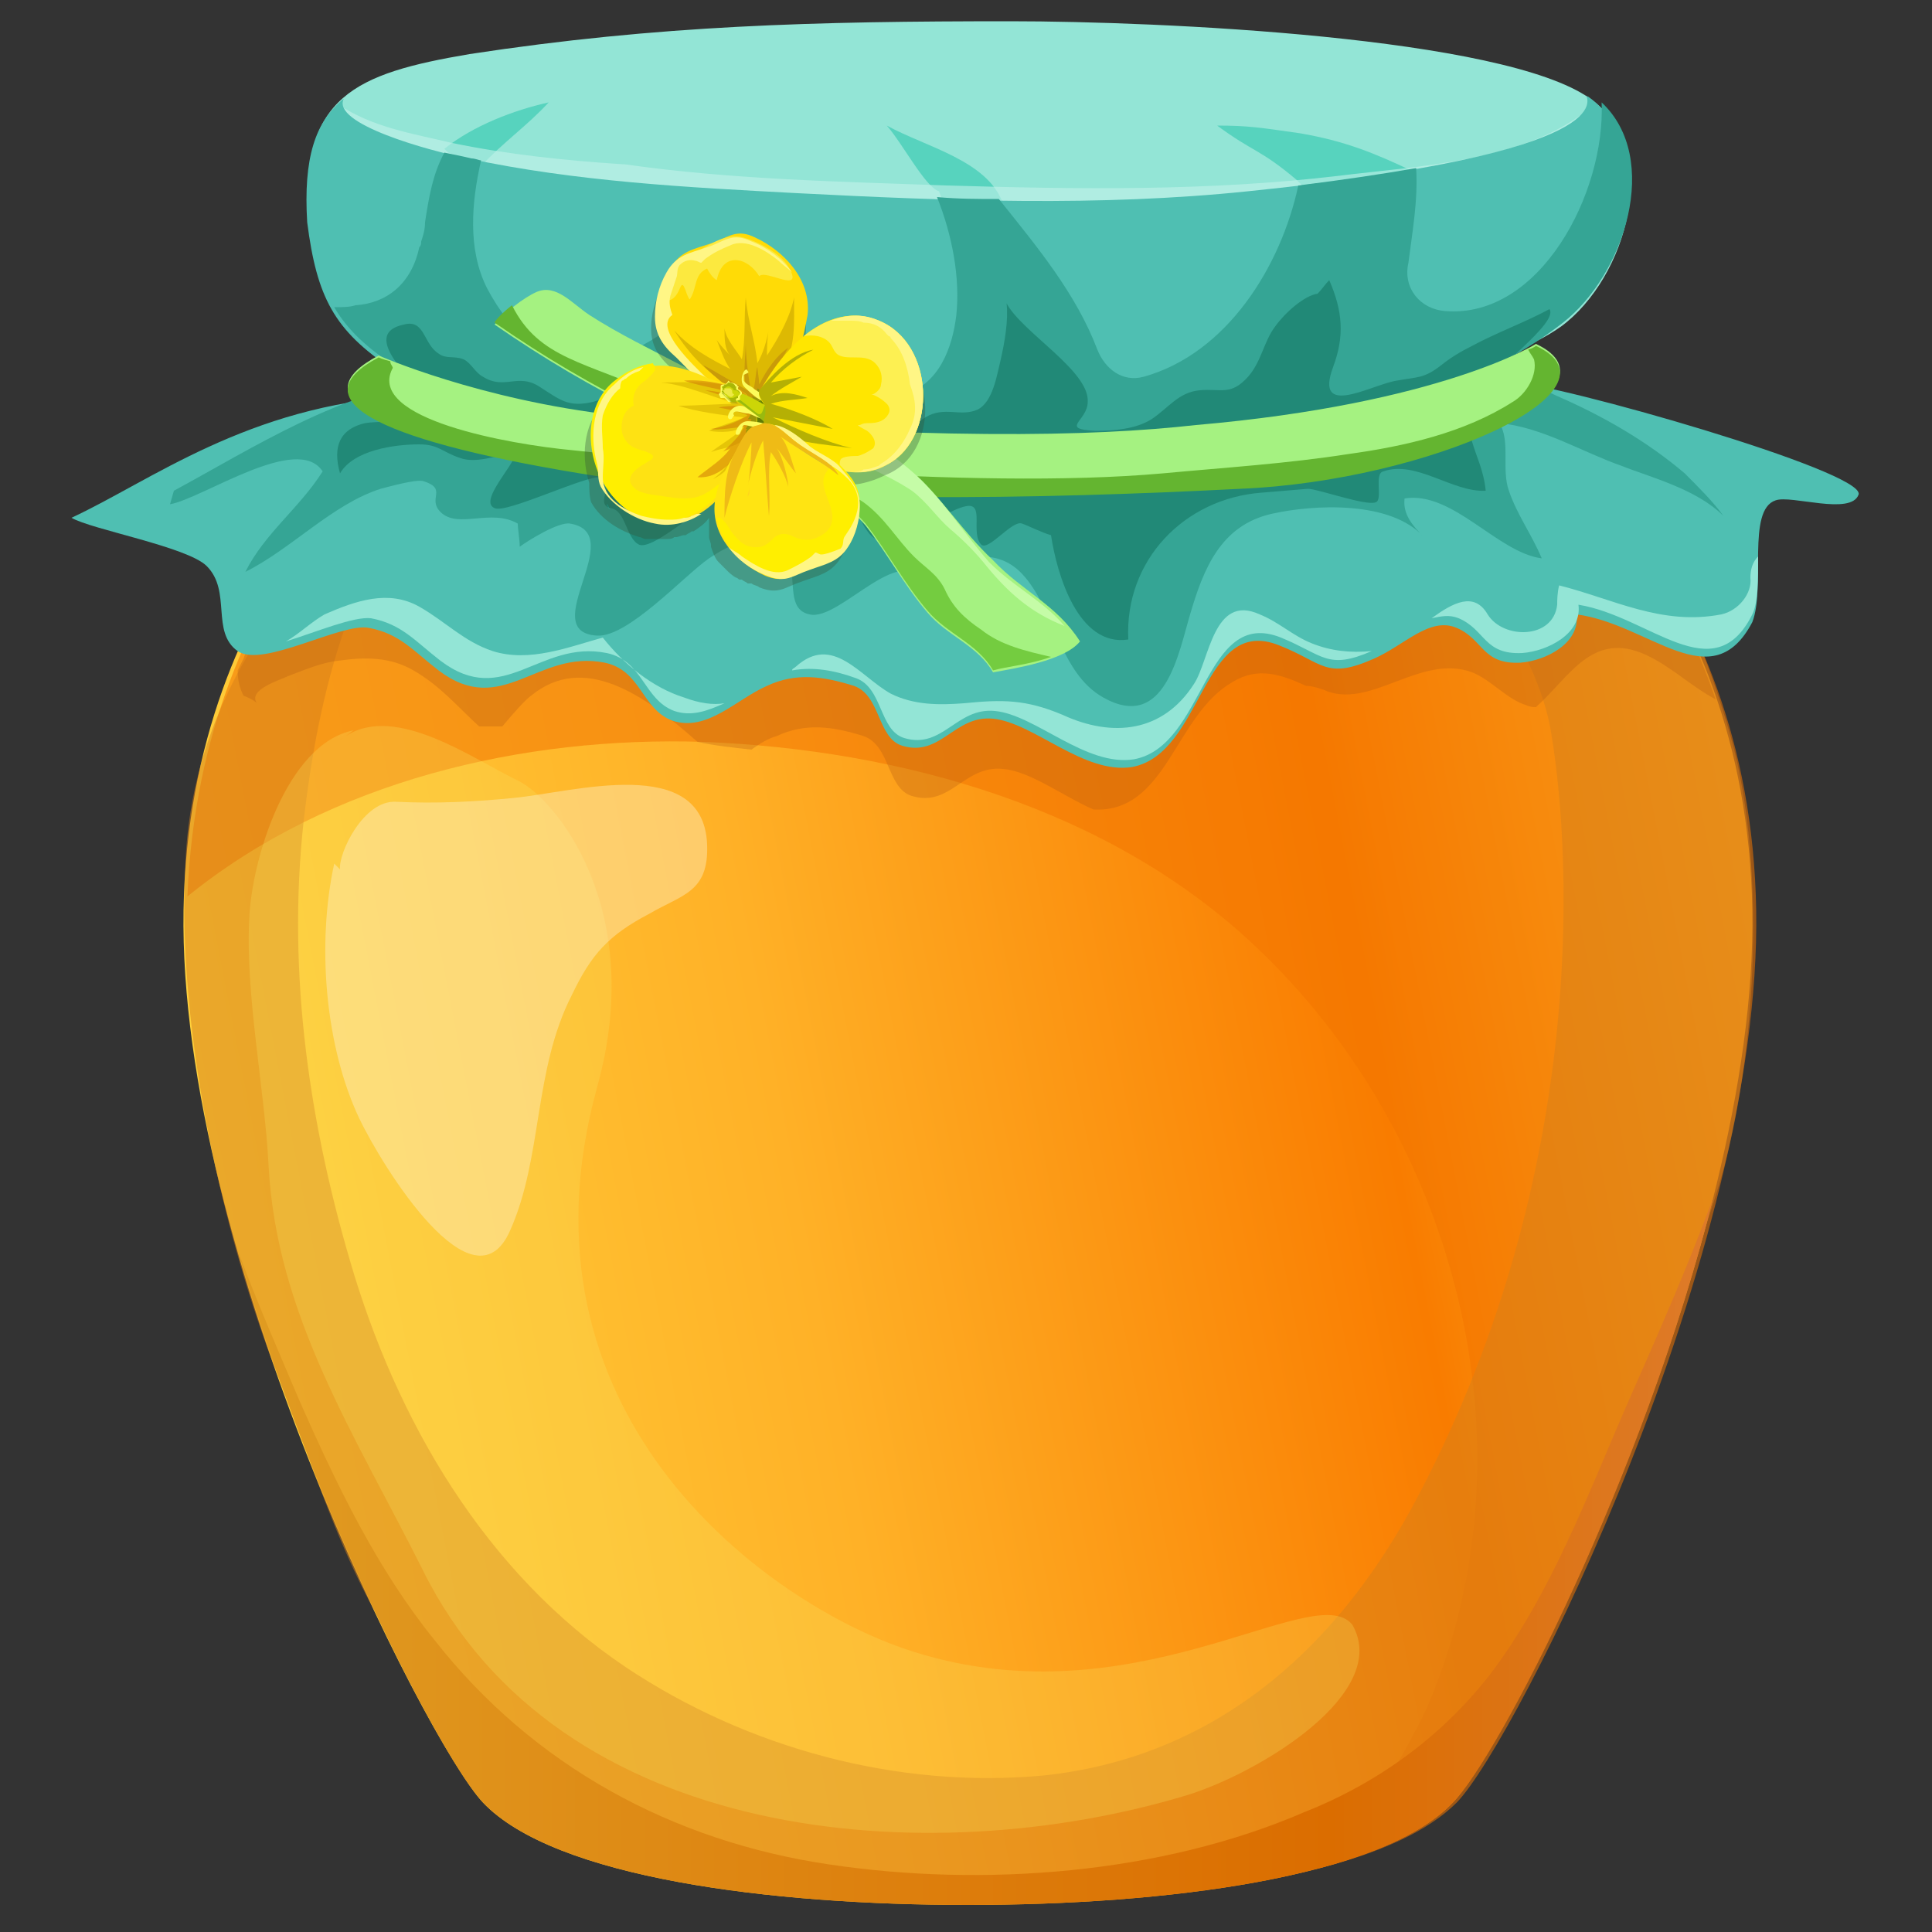 <?xml version="1.0" encoding="utf-8"?>
<!-- Generator: Adobe Illustrator 27.8.1, SVG Export Plug-In . SVG Version: 6.00 Build 0)  -->
<svg version="1.1" id="Layer_1" xmlns="http://www.w3.org/2000/svg" xmlns:xlink="http://www.w3.org/1999/xlink" x="0px" y="0px"
	 viewBox="0 0 100 100" style="enable-background:new 0 0 100 100;" xml:space="preserve">
<rect x="0" y="0" width="100" height="100" fill="#333333" stroke="none"/>
<style type="text/css">
	.st0{fill:url(#SVGID_1_);}
	.st1{opacity:0.55;}
	.st2{fill:#F27500;}
	.st3{opacity:0.5;fill:#D6801A;}
	.st4{opacity:0.31;fill:#B75D13;}
	.st5{opacity:0.26;fill:#F9E462;}
	.st6{fill:url(#SVGID_00000155869001472674445860000009244402843754214330_);}
	.st7{fill:#93E5D6;}
	.st8{fill:#57D3BE;}
	.st9{opacity:0.62;fill:#C2F2E9;}
	.st10{fill:#4FBFB2;}
	.st11{fill:#35A595;}
	.st12{fill:#218977;}
	.st13{opacity:0.28;}
	.st14{fill:#B75D13;}
	.st15{fill:#A5F281;}
	.st16{fill:#64B530;}
	.st17{fill:#C5FCA7;}
	.st18{fill:#74CC40;}
	.st19{opacity:0.4;fill:#FCF3D0;}
	.st20{opacity:0.34;}
	.st21{fill:#315135;}
	.st22{fill:#627C04;}
	.st23{fill:#FFDB06;}
	.st24{fill:#FCE93F;}
	.st25{fill:#FFF685;}
	.st26{fill:#F7CD00;}
	.st27{fill:#DDB903;}
	.st28{fill:#EAC113;}
	.st29{fill:#C99B09;}
	.st30{fill:#FEE213;}
	.st31{fill:#FFEF00;}
	.st32{fill:#E5C507;}
	.st33{opacity:0.58;}
	.st34{fill:#F9B200;}
	.st35{fill:#D17E07;}
	.st36{opacity:0.61;}
	.st37{fill:#769107;}
	.st38{fill:#FCFC5B;}
	.st39{fill:#CCD607;}
	.st40{fill:#99BA0F;}
	.st41{opacity:0.33;fill:#617705;}
	.st42{fill:#EDE845;}
	.st43{fill:#FFE600;}
	.st44{fill:#FDF052;}
	.st45{fill:#B5B004;}
	.st46{fill:#FFE412;}
	.st47{fill:#FFD41D;}
	.st48{fill:#EFBB16;}
</style>
<g>
	<g>
		<linearGradient id="SVGID_1_" gradientUnits="userSpaceOnUse" x1="12.117" y1="65.616" x2="91.963" y2="50.095">
			<stop  offset="0" style="stop-color:#FFD03B"/>
			<stop  offset="0.358" style="stop-color:#FFB127"/>
			<stop  offset="0.739" style="stop-color:#F97C00"/>
			<stop  offset="1" style="stop-color:#FFCB38"/>
		</linearGradient>
		<path class="st0" d="M21.6,21.7c0,0-11.8,7.8-12.1,25.4C9.2,64.8,22,90.1,25,93.3c3.7,3.9,14.9,5.3,25.1,5.3
			c10.2,0,21.4-1.4,25.1-5.3c3.1-3.2,15.8-28.5,15.5-46.2c-0.3-17.7-12.1-25.4-12.1-25.4c-1.6,4.3-28.5,5.3-28.5,5.3
			S23.2,26,21.6,21.7z"/>
		<g class="st1">
			<path class="st2" d="M68.3,96.7c3.1-0.8,5.6-1.9,7.1-3.4c3.1-3.2,15.8-28.5,15.5-46.2c-0.3-17.7-12.1-25.4-12.1-25.4
				c-1.6,4.3-28.5,5.3-28.5,5.3s-27-0.9-28.5-5.3c0,0-11.4,7.5-12.1,24.7c7.4-6,17.4-8.3,26.7-8c10.2,0.4,21,3.4,28.6,10.6
				c10.4,9.8,14.6,25.9,8.9,39.3C72.4,91.5,70.5,94.3,68.3,96.7z"/>
		</g>
		<path class="st3" d="M54,91.9c-7.5,0.7-15.3-1.4-21.6-5.6c-7.3-4.9-11.9-12.8-14.3-21.1c-2.2-7.5-3.3-15.5-2.3-23.4
			c0.8-6.4,2.7-14.1,7.9-18.5c0,0-0.1,0-0.1-0.1c-1.8,1.1-3.6,2.4-5.1,3.8c-5.1,4.7-8.6,10.6-8.9,17.6c-0.5,9,2.1,19.7,4.7,26.4
			c3,7.7,4.2,13,10.3,19.5c1.3,2.7,7,4.5,10.8,6.1c4,1,16.9,3.3,33.9-1.2C79.4,90.9,85.9,71,88.8,61.9c2.1-6.5,2.7-16.9,0.8-23.7
			c-2.5-8.9-5.9-12.6-10.9-16.6c-0.8,0.8-3.1,2.2-5.3,2.7c2,4.2,6.2,9.1,6.9,13.7c1.1,6.7,1.8,23.3-7.2,40
			C68.9,85.7,62.6,91,54,91.9z"/>
		<path class="st4" d="M14.9,35c0.8-0.3,1.7-0.7,2.6-0.8c1.4-0.2,2.7-0.2,3.9,0.5c1.4,0.8,2.3,1.9,3.4,2.9c0.4,0,0.9,0,1.2,0
			c0.5-0.6,1.2-1.4,1.5-1.6c2.7-2.2,5.8-0.1,8.6,2.4c0.9,0.2,1.9,0.3,2.8,0.4c0.4-0.3,0.9-0.6,1.3-0.7c1.5-0.7,2.9-0.5,4.5,0
			c1.4,0.5,1.2,2.7,2.5,3.1c2,0.6,2.7-1.6,4.7-1.4c1.4,0.1,3.1,1.4,4.7,2.1c3.8,0.2,4.2-4.9,7.2-6.6c1.3-0.8,2.5-0.4,3.8,0.2
			c0.3,0,0.6,0.1,0.9,0.2c2.4,1.1,5-1.9,7.7-0.9c1,0.4,1.8,1.4,2.8,1.7c0.2,0.1,0.4,0.1,0.5,0.1c1.7-1.5,2.9-4,5.7-2.7
			c1.3,0.6,2.3,1.6,3.6,2.3c-0.4-1.2-1.3-3.4-1.9-4.6c-0.2-0.4-0.6-0.7-0.8-1.1c-0.9-0.2-1.7-0.7-2.7-0.8c-1.7-0.2-3.5,0.6-5.2,0.6
			c-2,0-4-0.7-5.8,0.3c-1.6,0.8-3,1.4-4.8,1.5c-1.7,0.1-3.6-0.1-5.2,0.4c-1.7,0.5-1.9,1.8-3,2.9c-1.1,1-2.6,1.1-3.8,0.5
			c-0.8-0.4-0.9-1-2-0.9c-1,0-2,0.3-2.9,0.4c-1.8,0.2-3.3-0.2-4.9-1c-1.9-1-3.3-0.9-5.4-0.4c-1.7,0.4-3.4,0.6-5,0
			c-0.8-0.3-1.6-0.9-2.5-1.1c-0.9-0.2-1.8,0-2.7,0.3c-1.7,0.4-3.8,1.1-5.5,0.5c-1.5-0.6-2.5-1.7-3.8-2.5c-0.8-0.5-1.8-0.6-2.8-0.6
			c-0.7,0.4-1.4,0.7-2.1,1.1c-0.8,0.4-1.8,0.9-2.7,0.9c0,0.1-0.1,0.1-0.1,0.2c0,0,0,0,0,0c0,0,0,0.1-0.1,0.1
			c-0.1,0.2-0.2,0.3-0.2,0.5c-0.1,0.2-0.2,0.4-0.3,0.7c-0.1,0.2-0.2,0.4-0.3,0.6c0,0.5,0.1,0.9,0.3,1.3c0.2,0.1,0.5,0.2,0.7,0.4
			C12.8,35.7,14.5,35.2,14.9,35z"/>
		<path class="st5" d="M17.8,38c-0.1,0.1-0.2,0.1-0.3,0.2L17.8,38z"/>
		<path class="st5" d="M12.9,47.6c-0.2,3.9,0.8,8.8,1,12.7c0.4,7.8,4.5,14,8,21C28.9,95.4,48,97,61.5,92.9c3.8-1.2,10.5-5.3,8.5-8.8
			c-2-2.5-11.5,5.3-23.3,1.2c-7.4-2.6-20.4-12.3-15.8-29c2.6-9.3-2.2-15-4.1-15.9c-2.3-1.1-6.3-4-8.9-2.3l-0.3,0.2
			c0.1-0.1,0.2-0.1,0.3-0.2l0.4-0.3C14.8,38.5,13,44.6,12.9,47.6z"/>
		
			<linearGradient id="SVGID_00000050644363256631493780000017681355574390185874_" gradientUnits="userSpaceOnUse" x1="12.322" y1="80.248" x2="88.822" y2="80.248">
			<stop  offset="0" style="stop-color:#E09C22"/>
			<stop  offset="0.739" style="stop-color:#DB6D00"/>
			<stop  offset="1" style="stop-color:#DE7B2A"/>
		</linearGradient>
		<path style="fill:url(#SVGID_00000050644363256631493780000017681355574390185874_);" d="M42.9,96.5c-8.1-1.2-15.3-5.1-20.4-11.6
			c-3-3.7-5.1-8.1-7-12.4c-1.1-2.6-2.2-5.1-3.2-7.8c3.9,13.5,10.6,26.4,12.7,28.6c3.7,3.9,14.9,5.3,25.1,5.3
			c10.2,0,21.4-1.4,25.1-5.3c2.3-2.3,9.9-16.9,13.5-31.4c0,0.1-0.1,0.2-0.1,0.3c-1.3,3.5-2.8,6.9-4.3,10.3c-2.1,4.8-4,10-7.2,14.2
			c-2.5,3.2-5.8,5.6-9.6,7.1C60.1,97,50.9,97.7,42.9,96.5z"/>
		<path class="st7" d="M43,21.5c8.1-0.2,16.2-0.2,24.3-1.2c4.2-0.5,10.1-1,13.5-3.4c3.4-2.5,5.3-9.1,1.5-11.8
			C77.8,1.9,60,1.1,52.3,1.1c-10.1,0-18.2,0.2-28,1.7c-5.9,1-8.8,2.2-8.3,8.6c0.5,3.9,1.4,5.6,4.4,7.6l-0.5-0.5
			C27.8,19.8,34.7,21.7,43,21.5z"/>
		<path class="st8" d="M24.9,8.6c1.1-1.2,2.4-2.1,3.5-3.3c-1.8,0.4-3.9,1.2-5.4,2.4l0.2,0.2C23.7,8.1,24.3,8.3,24.9,8.6z"/>
		<path class="st8" d="M48.6,9.9l0.2,0.5c0.7,0.2,2.1,0.2,3.1,0.1c-0.8-2.2-4-2.9-6-4C46.7,7.4,47.9,9.7,48.6,9.9z"/>
		<path class="st8" d="M67.1,9.3l0.4,0.4c1.4,0,4.7-0.1,5.7-0.8c-2.1-1-3.6-1.6-5.9-2c-2.1-0.3-2.7-0.4-4.3-0.4
			C64.9,7.9,65.2,7.7,67.1,9.3z"/>
		<path class="st9" d="M32.3,8.5c0,0-0.1,0-0.1,0c-3-0.2-5.9-0.5-8.8-1.1c-2.1-0.5-4.1-0.8-5.9-2c-0.2,0.2-0.3,0.4-0.5,0.6
			c0,0.1,0.1,0.1,0.1,0.2c1.4,2.6,4.7,3.4,7.3,4.1c1.4,0.4,2.8,0.7,4.3,1c6.4,1,12.8,1.5,19.2,1.5c3.6,0,7.2,0,10.7-0.4
			c3.5-0.4,7-0.9,10.4-1.4c4.3-0.5,11.1-1.1,14.1-4.9c-0.2-0.2-0.4-0.5-0.6-0.7c-3.3,3-9.3,3.2-13.2,3.7c-6.8,0.8-13.5,0.7-20.3,0.5
			C43.5,9.4,37.9,9.3,32.3,8.5z"/>
		<path class="st10" d="M91.9,25.9c0.8-0.3,3.9,0.8,4.3-0.3c0.4-1.2-15.8-5.8-17.9-5.8c-1.5,0-2.4,0.8-4,1.1
			c-2.1,0.4-4.3,0.7-6.4,0.9c-3.5,0.4-7,1.1-10.6,1.3c-9.1,0.4-18.3-0.7-27.3-1.1c-2.6-0.1-6.3-0.8-8.6-1.9l-0.4,0.4
			c-8.2,0.5-13.2,4.4-17.3,6.3c1,0.6,6,1.5,7,2.5c1.3,1.3,0.2,3.4,1.6,4.4c1.3,0.9,5.4-1.5,6.8-1.2c1.6,0.3,2.3,1.2,3.6,2.2
			c3.3,2.5,5.1-1.1,8.6-0.4c1.9,0.4,1.9,2.4,3.5,3c1.8,0.6,3.3-1.1,4.9-1.8c1.5-0.7,2.9-0.5,4.5,0c1.4,0.5,1.2,2.7,2.5,3.1
			c2,0.6,2.7-1.6,4.7-1.4c2.1,0.2,4.7,2.9,7.2,2.5c3.7-0.7,3.6-7.9,7.6-6.3c2.3,0.9,2.4,1.8,4.9,0.7c1.6-0.7,2.9-2.2,4.3-1.6
			c1.4,0.6,1.3,1.9,3.3,1.8c1.3-0.1,3.1-1,2.9-2.5c3.8,0.5,7,4.4,9.1,0.4C91.4,30.4,90.4,26.4,91.9,25.9z"/>
		<path class="st7" d="M31.2,33C31.2,33,31.2,33,31.2,33c-1.8,0.5-3.8,1.3-5.7,0.7c-1.5-0.5-2.4-1.5-3.8-2.3
			c-1.6-0.9-3.3-0.3-4.9,0.4c-0.7,0.4-1.3,1-2,1.4c1.6-0.5,3.5-1.3,4.4-1.2c1.6,0.3,2.3,1.2,3.6,2.2c3.3,2.5,5.1-1.1,8.6-0.4
			c1.9,0.4,1.9,2.4,3.5,3c0.9,0.3,1.7,0,2.6-0.4c-0.6,0.1-1.3,0-2.1-0.3C33.8,35.6,32.3,34.4,31.2,33z"/>
		<path class="st7" d="M90.7,31.8c0.3-0.6,0.3-1.8,0.3-3c-0.3,0.3-0.4,0.7-0.4,1.1c0.1,0.8-0.6,1.7-1.5,1.9
			c-3.1,0.6-5.6-0.8-8.4-1.5c-0.1,0.4-0.1,0.8-0.1,1c-0.2,1.8-2.8,1.8-3.6,0.5c-0.7-1.2-1.8-0.6-2.9,0.2c0.5-0.1,0.9-0.2,1.4,0
			c1.4,0.6,1.3,1.9,3.3,1.8c1.3-0.1,3.1-1,2.9-2.5C85.4,31.9,88.7,35.8,90.7,31.8z"/>
		<path class="st7" d="M61.8,35.4c-1.6,2.5-4.2,2.8-6.8,1.6c-1.9-0.8-3.1-0.8-5.1-0.6c-1.3,0.1-2.6,0.1-3.8-0.5
			c-1.6-0.9-3-3.1-4.9-1.4c-0.1,0.1-0.2,0.1-0.2,0.2c1.1-0.2,2.2,0,3.3,0.4c1.4,0.5,1.2,2.7,2.5,3.1c2,0.6,2.7-1.6,4.7-1.4
			c2.1,0.2,4.7,2.9,7.2,2.5c3.7-0.7,3.6-7.9,7.6-6.3c2.2,0.9,2.4,1.7,4.7,0.7c-1.1,0.1-2.1,0-3.1-0.4c-1-0.4-1.7-1.1-2.7-1.5
			C62.8,30.7,62.6,34.2,61.8,35.4z"/>
		<path class="st11" d="M89.2,26.8C89.2,26.7,89.2,26.7,89.2,26.8C89.2,26.7,89.2,26.8,89.2,26.8C89.2,26.8,89.2,26.8,89.2,26.8z"/>
		<path class="st11" d="M89.2,26.7c-0.5-0.7-1.3-1.5-2-2.2c-2-1.7-4.3-3-6.6-4c-0.7-0.3-2.3-1.3-2.9-1.4c-1-0.2-2.6,0.8-3.7,1.1
			C68.2,21.4,62.5,23,56.3,23c-3.1,0-6,0.3-9.1,0.3c-3.2,0-6.2,0.4-9.4,0.3c-2.9,0-5.7-0.7-8.6-1.2c-1.4-0.3-7.7-0.2-6.7-2.6
			C18,20,12.9,23.3,9,25.4l-0.2,0.7c1.7-0.3,6.6-3.7,7.9-1.7c-1.2,1.9-3,3.2-4,5.2c2.4-1.2,4.5-3.5,7-4.3c0.4-0.1,1.8-0.5,2.2-0.4
			c1.3,0.4,0.2,0.9,0.9,1.6c0.9,0.9,2.6-0.2,4,0.6c0,0.3,0.1,0.8,0.1,1.2c0.4-0.3,2-1.3,2.6-1.2c3.1,0.5-1.8,5.6,1.4,5.8
			c1.6,0.1,4.5-3.1,5.8-4c0.9-0.6,2.5-1.5,3.6-0.7c1.3,0.9,0.1,3.3,1.6,3.6c1.6,0.4,5-4.2,6.1-1.3c1.2-1.8,3.5-2.3,4.9-0.8
			c1.7,1.8,1.9,5.1,4.2,6.4c3.2,1.8,3.9-2.3,4.5-4.3c0.7-2.4,1.6-4.6,4.2-5.2c2.2-0.5,6.2-0.7,7.9,1.2c-0.6-0.6-1.1-1.2-1-2
			c2.5-0.4,4.8,2.8,7.1,3.1c-0.5-1.2-1.3-2.3-1.7-3.5c-0.4-1.1,0.1-2.6-0.5-3.5c2.2,0.2,4.3,1.5,6.3,2.2
			C85.4,24.7,87.8,25.3,89.2,26.7z"/>
		<path class="st10" d="M64.6,9.9c-7.7,0.8-15.5,0.5-23.3,0.1c-5.7-0.3-11.5-0.6-17.1-1.8c-2-0.4-7.1-1.8-6.4-3.1
			c-1.5,1.2-2.1,3.1-1.9,6.4c0.5,3.9,1.4,5.6,4.4,7.6c4.9,2.6,11.8,3.9,20.2,3.7c8.1-0.2,18.5,0.5,26.6-0.5
			c4.2-0.5,9.9-2.6,13.6-5.5c3.3-2.6,5.3-9.1,1.5-11.8c0,0-0.1,0-0.1-0.1C82.1,5.1,84.2,7.9,64.6,9.9z"/>
		<path class="st11" d="M73.3,8.7c-1.7,0.3-3.7,0.6-6.1,0.9c-0.9,4.2-3.7,8.7-8,9.9c-1.1,0.3-2-0.4-2.4-1.4
			c-1.1-2.9-3.1-5.3-5.1-7.8c-1.1,0-2.1,0-3.2-0.1c0.8,2,1.2,4.2,1,6.1c-0.2,1.7-0.9,3.6-2.7,4.1c-1.9,0.6-4.3-0.5-5.3-2.2
			c-0.6-1-0.8-2.3-1.4-3.3c-1-1.6-2-1.1-3-0.1c-1.6,1.6-3.6,3.4-5.9,3.8c-2.8,0.5-4.8-1.4-6-3.7c-1-2-0.8-4.4-0.3-6.6
			c-0.1,0-0.3-0.1-0.5-0.1c-0.4-0.1-0.9-0.2-1.4-0.3c-0.6,1.1-0.8,2.3-1,3.6c0,0.4-0.1,0.7-0.2,1c0,0.1,0,0.2-0.1,0.3
			c-0.4,1.9-1.7,2.9-3.3,3c-0.3,0.1-0.7,0.1-1.1,0.1c0.7,1.2,1.7,2.1,3.2,3.1c4.9,2.6,11.8,3.9,20.2,3.7c8.1-0.2,18.5,0.5,26.6-0.5
			c4.2-0.5,9.9-2.6,13.6-5.5c3.2-2.5,5.1-8.5,2-11.4c0.2,4.7-3.2,11.2-8.1,10.8c-1.3-0.1-2.2-1.2-1.9-2.5
			C73.1,12,73.4,10.4,73.3,8.7z"/>
		<path class="st12" d="M66,16.9c-0.6,0.8-0.7,1.8-1.4,2.6c-0.9,1-1.4,0.6-2.5,0.7c-1.1,0.1-1.6,0.9-2.5,1.5
			c-0.8,0.5-1.9,0.6-2.9,0.6c-1.9-0.1-0.4-0.5-0.4-1.5c0.1-1.6-3.4-3.6-4.2-5.1c0.1,0.9-0.1,2-0.3,2.9c-0.2,0.8-0.4,2.2-1.2,2.6
			c-0.9,0.4-1.7-0.2-2.7,0.4c-0.8,0.5-1.1,1.1-2.2,1.2c-1.2,0-1.6-1-2.5-1.3c-1.1-0.3-1.9,0.8-2.9,0.1c-0.8-0.5-0.9-1.5-1.1-2.3
			c-0.3-0.9-0.4-1.8-1.5-1.6c-1.3,0.2-0.8,1.7-1.9,2.1c-0.8,0.3-0.4-0.4-1-0.4c-0.4,0-0.9,0.4-1.3,0.5c-0.9,0.3-1.9,0.6-2.8,0.9
			c-1.3,0.3-1.7-0.1-2.8-0.8c-1.1-0.7-1.8,0.2-2.9-0.5c-0.4-0.2-0.6-0.7-1-0.9c-0.5-0.2-0.9,0-1.3-0.3c-0.8-0.5-0.7-1.8-1.8-1.5
			c-2.4,0.5,0.7,3.1,1.2,3.8H22c-0.3,0-0.6,0.7-1.1,1c-0.6,0.3-1.4,0.2-2,0.3c-1.3,0.3-1.7,1.2-1.3,2.6c0.7-1.2,2.8-1.5,4.1-1.5
			c1,0,1.2,0.4,2.1,0.7c0.8,0.3,1.8-0.1,2.6-0.2c1-0.2-1.8,2.4-0.8,2.8c0.6,0.3,4.7-1.7,5.5-1.6c0.9,0.1-0.4,1.4,0.5,1.6
			c0.8,0.1,0.8,1.6,1.5,1.9c0.9,0.3,4.2-3,5.2-2.9c1.2,0.1,1,2.6,1.9,3.2c0.9,0.7,1.9-1.2,3-1.7c1.6-0.7,0.9-0.4,1.7,0.7
			c1.1,1.6,3.6-1,5.1-1.3c1-0.2,0.2,1.4,0.8,2c0.4,0.3,1.6-1.3,2.1-1.1c0.3,0.1,1.1,0.5,1.5,0.6c0.3,2,1.4,5.8,4,5.4
			c-0.2-4.1,2.9-7.3,6.9-7.6c1.2-0.1,1.2-0.1,2.4-0.2c0.5,0,3,0.9,3.5,0.7c0.4-0.1-0.1-1.5,0.4-1.6c1.7-0.6,3.6,1.1,5.3,1
			c-0.2-2.1-1.6-3-0.3-5.2c0.6-1,4.1-3.5,3.6-4.2c-1.3,0.7-2.7,1.2-4,1.9c-0.6,0.3-1.1,0.6-1.6,1c-0.9,0.7-1.2,0.6-2.3,0.8
			c-1.3,0.2-4.3,2-3.3-0.7c0.6-1.6,0.5-2.9-0.2-4.5c-0.2,0.2-0.4,0.5-0.6,0.7C67.5,15.3,66.5,16.2,66,16.9z"/>
		<g class="st13">
			<path class="st14" d="M33,25.6l-0.1,0.2c0,0,0,0,0,0C33,25.7,33,25.7,33,25.6z"/>
		</g>
		<g class="st13">
			<path class="st14" d="M33,25.6l0.3-0.5C33.2,25.3,33.1,25.5,33,25.6z"/>
		</g>
		<path class="st15" d="M30.5,16.3c-0.9-0.6-1.7-1.6-2.7-1.2c-0.7,0.3-1.7,1.1-2.2,1.7c2.6,1.8,5,3.2,7.8,4.6c0.9,0.4,7.9,4,7.7,1.9
			c0-0.4-0.8-0.9-1.1-1.1V22C37.2,19.5,33.6,18.3,30.5,16.3z"/>
		<path class="st16" d="M38.3,20.7c-1.1,0-2.7,0.5-4.1-0.2c-3.9-1.8-6.3-1.9-7.7-4.7c-0.4,0.3-0.9,0.8-0.9,0.9
			c2.6,1.8,5,3.2,7.8,4.6c0.9,0.4,7.9,4,7.7,1.9c0-0.4-0.8-0.9-1.1-1.1V22C39.7,21.7,38.7,21,38.3,20.7z"/>
		<path class="st15" d="M31.9,21.5c-7.1-0.8-12.3-3.1-12.3-3.1c-4,2.1-0.5,4.2,10.4,6c10.1,1.7,24.4,1.3,34.2,0.8
			c9.7-0.4,20.2-5.1,15.3-7.4c0,0-4.9,3.1-17.6,4.2C56.5,22.6,48.4,22.8,31.9,21.5z"/>
		<path class="st16" d="M78.3,20.8c-2.5,1.6-5.6,2.3-8.5,2.7c-3.2,0.5-6.4,0.7-9.6,1c-10,0.9-25.9-0.7-30.6-1.2
			c-3.2-0.3-10.6-1.6-9.3-4.2c0.1-0.1-0.1-0.2-0.1-0.4c-0.4-0.1-0.6-0.2-0.6-0.2c-4,2.1-0.5,4.2,10.4,6c10.1,1.7,24.4,1.3,34.2,0.8
			c9.7-0.4,20.2-5.1,15.3-7.4c0,0-0.1,0.1-0.4,0.2c0.1,0.2,0.2,0.3,0.3,0.5C79.6,19.4,79,20.4,78.3,20.8z"/>
		<path class="st15" d="M47.2,24.4c-1.5-1.3-3.2-2.3-5-2.8c-1.6-0.4-4.2-1.3-5.4,0.2v0.1c0.6-0.3,2.9,2,3.7,2.5
			c1.5,0.8,3.2,1.5,4.3,2.8c1.1,1.4,2,3.1,3.2,4.5c1,1.2,2.6,1.7,3.4,3.1c1.1-0.2,3.7-0.6,4.5-1.6c-1.2-1.9-3-2.6-4.5-4.2
			C49.8,27.5,48.7,25.7,47.2,24.4z"/>
		<path class="st17" d="M47.2,24.4c-1.5-1.3-3.2-2.3-5-2.8c-0.8-0.2-2-0.6-3.1-0.6c0.3,0,0.6,0.1,0.9,0.2c1,0.3,1.8,1,2.6,1.6
			c1.4,1.1,3.1,1.6,4.6,2.6c0.8,0.6,1.3,1.4,2,2c0.6,0.5,1.2,1.1,1.7,1.7c1.2,1.5,2.4,2.6,4.2,3.3c-1.1-1.3-2.6-2-3.9-3.3
			C49.8,27.5,48.7,25.7,47.2,24.4z"/>
		<path class="st18" d="M48.9,30.5c-0.4-0.8-1-1.1-1.6-1.7c-0.9-0.9-1.5-2-2.6-2.8c-0.8-0.5-1.5-1-2.3-1.6c-1.4-1.1-2.7-2.8-4.6-2.9
			c-0.2,0-0.5-0.1-0.7-0.1c-0.1,0.1-0.2,0.2-0.3,0.3v0.1c0.6-0.3,2.9,2,3.7,2.5c1.5,0.8,3.2,1.5,4.3,2.8c1.1,1.4,2,3.1,3.2,4.5
			c1,1.2,2.6,1.7,3.4,3.1c0.7-0.2,1.9-0.3,3-0.7c-1.3-0.3-2.6-0.6-3.6-1.4C49.9,32,49.3,31.4,48.9,30.5z"/>
		<path class="st19" d="M18.6,57.9c1.2,2.5,5.9,10.1,7.8,5.8c1.7-3.8,1.2-8.3,3.2-12.2c1-2.1,1.9-3.1,4-4.2c1.7-1,3.1-1.1,3-3.6
			c-0.2-4.7-6.9-2.7-10-2.4c-2,0.2-4,0.3-6.1,0.2c-1.7-0.1-3,2.7-2.9,3.5l-0.3-0.3C16.4,48.8,16.8,54.1,18.6,57.9z"/>
	</g>
	<g class="st20">
		<path class="st21" d="M45.7,17.5c-0.1,0-0.2-0.1-0.3-0.1c0,0-0.1,0-0.1,0c0,0,0,0-0.1,0c0,0,0,0-0.1,0c0,0-0.1,0-0.1,0
			c0,0-0.1,0-0.1,0c-0.1,0-0.1,0-0.2,0c0,0,0,0,0,0c0,0-0.1,0-0.1,0c-0.1,0-0.1,0-0.2,0c0,0,0,0-0.1,0c0,0,0,0-0.1,0
			c-1,0-1.9,0.5-2.7,1.1c0.1-0.4,0.1-0.8,0.2-1.2c0.1-0.9-0.2-1.7-0.7-2.4c0,0,0,0,0,0c0,0,0,0,0,0c0-0.1-0.1-0.1-0.1-0.2
			c0,0,0,0-0.1-0.1c0-0.1-0.1-0.1-0.2-0.2c0,0,0,0-0.1-0.1c-0.1-0.1-0.1-0.1-0.2-0.2c0,0,0,0-0.1-0.1c-0.1-0.1-0.1-0.1-0.2-0.2
			c0,0,0,0-0.1-0.1c-0.1,0-0.1-0.1-0.2-0.1c0,0,0,0-0.1-0.1c-0.1,0-0.1-0.1-0.2-0.1c0,0-0.1,0-0.1,0c-0.1,0-0.1-0.1-0.2-0.1
			c0,0,0,0-0.1,0c-0.1,0-0.2-0.1-0.3-0.1c-1-0.5-1.4,0-2.3,0.3c-0.9,0.3-1.6,0.4-2.1,1.3c-0.4,0.7-0.6,1.5-0.6,2.2
			c0,0.9,0.4,1.5,1.1,2.1c0.3,0.3,0.7,0.7,1,1c-0.8-0.3-1.5-0.5-2.3-0.4c0,0,0,0,0,0c-0.7,0.1-1.4,0.4-2.1,1c-1.1,1-1.4,2.7-0.9,4.3
			c0,0.3,0,0.7,0.1,1c0.5,0.9,1.5,1.5,2.5,1.8c0.1,0,0.2,0.1,0.3,0.1c0.2,0,0.3,0,0.5,0c0,0,0.1,0,0.1,0c0.1,0,0.3,0,0.4,0
			c0,0,0,0,0.1,0c0.1,0,0.3,0,0.4-0.1c0,0,0.1,0,0.1,0c0.1,0,0.3-0.1,0.4-0.1c0,0,0,0,0.1,0c0.1-0.1,0.2-0.1,0.3-0.2
			c0,0,0.1,0,0.1,0c0,0,0,0,0,0c0,0,0,0,0,0c0.3-0.2,0.6-0.4,0.8-0.7c0,0.1,0,0.1,0,0.2c0,0.3,0,0.6,0,0.8l0,0c0,0,0,0,0,0
			c0,0.1,0.1,0.3,0.1,0.4c0,0,0,0,0,0.1c0.1,0.3,0.2,0.6,0.4,0.8c0,0,0,0,0,0c0,0,0,0,0,0c0,0,0,0,0,0c0,0,0,0,0,0
			c0.1,0.1,0.2,0.2,0.3,0.3c0,0,0,0,0,0c0,0,0,0,0.1,0.1c0,0,0,0,0,0c0.1,0.1,0.3,0.3,0.5,0.4c0,0,0,0,0,0c0.1,0,0.1,0.1,0.2,0.1
			c0,0,0,0,0.1,0c0.1,0.1,0.2,0.1,0.3,0.2c0,0,0,0,0,0c0,0,0,0,0.1,0c0,0,0,0,0.1,0c0.1,0.1,0.3,0.1,0.4,0.2c1,0.4,1.3,0,2.2-0.3
			c0.8-0.3,1.5-0.4,2-1.2c0.4-0.6,0.6-1.4,0.6-2.1c0-0.8-0.3-1.3-0.9-1.9c0.1,0,0.2,0.1,0.3,0.1c0,0,0,0,0,0c0,0,0,0,0,0
			c0.4,0.1,0.8,0.1,1.2,0c0.4-0.1,0.7-0.2,1.1-0.4C48.7,23.5,48.5,18.7,45.7,17.5z M42.4,24.7c0.1,0,0.1,0.1,0.1,0.1
			c0.1,0,0.1,0.1,0.2,0.1C42.6,24.8,42.5,24.8,42.4,24.7z M41.4,24.1c0,0,0.1,0.1,0.1,0.1c0,0,0,0,0.1,0.1
			C41.5,24.2,41.4,24.1,41.4,24.1z M31.6,26.4c-0.1-0.1-0.2-0.2-0.2-0.3C31.5,26.1,31.5,26.3,31.6,26.4z"/>
	</g>
	<g>
		<path class="st22" d="M39.4,20.3c-0.3,0.1-0.7,0.2-0.7,0.5c0,0.2,0,0.4,0,0.5c0,0.2-0.1,0.4,0,0.6c0.1,0.4,0.7,0.5,1,0.2
			c0.4-0.3,0.4-0.9,0.2-1.4C39.8,20.6,39.6,20.3,39.4,20.3z"/>
		<path class="st23" d="M40.7,19.7c0.6-0.9,0.9-2.3,1.1-3.4c0.2-1.8-1.2-3.3-2.7-4c-1-0.5-1.4,0-2.3,0.3c-0.9,0.3-1.6,0.4-2.1,1.3
			c-0.4,0.7-0.6,1.5-0.6,2.3c0,0.9,0.4,1.5,1.1,2.1c0.8,0.8,1.7,1.8,2.8,2.4l-0.1,0C38.7,21.2,40.1,20.6,40.7,19.7z"/>
		<path class="st24" d="M39.3,14.3c0.3-0.4,2.4,1,1.5-0.5c-0.4-0.7-1.6-1.3-2.3-1.5c-1-0.3-1.9,0.5-2.8,0.9
			c-0.9,0.3-1.2,1.4-1.5,2.4c0.1-0.2,0.6,0.3,1-0.7c0.2-0.5,0.3,0.4,0.5,0.6c0.4-0.6,0.2-1.3,0.9-1.6c0.1,0.2,0.3,0.5,0.5,0.6
			C37.4,13,38.7,13.3,39.3,14.3z"/>
		<path class="st24" d="M34.3,15.7c0,0,0-0.1,0-0.1C34.3,15.6,34.3,15.6,34.3,15.7z"/>
		<path class="st25" d="M38,20.7c-0.6-0.4-1.1-0.9-1.5-1.2C36,19,33.8,17,34.8,16.3c-0.1-0.3-0.2-0.6-0.1-1c0.1-0.3,0.2-0.6,0.3-0.9
			c0.1-0.2,0-0.5,0.2-0.7c0.2-0.2,0.5-0.3,0.8-0.2c0.1,0,0.2,0.1,0.3,0.1c0,0,0.2-0.2,0.2-0.2c0.4-0.3,0.8-0.5,1.3-0.7
			c0.8-0.4,1.9,0.3,2.5,0.8c0.2,0.2,0.5,0.4,0.7,0.6c-0.5-0.7-1.3-1.3-2.1-1.6c-1-0.5-1.4,0-2.3,0.3c-0.9,0.3-1.6,0.4-2.1,1.3
			c-0.4,0.7-0.6,1.5-0.6,2.3c0,0.9,0.4,1.5,1.1,2.1c0.8,0.8,1.7,1.8,2.8,2.4l-0.1,0C37.9,20.7,38,20.7,38,20.7z"/>
		<path class="st26" d="M37.6,17c0,0.1,0,0.1,0,0.2C37.6,17.1,37.6,17.1,37.6,17z"/>
		<path class="st26" d="M39.9,16.6c0,0.2-0.1,0.3-0.1,0.5C39.8,16.9,39.9,16.8,39.9,16.6z"/>
		<path class="st27" d="M40.5,19.1c0.7-1.1,0.6-2.4,0.6-3.7c-0.2,1-0.8,2.1-1.4,3c0-0.4,0-0.9,0.1-1.4c-0.1,0.6-0.3,1.3-0.6,1.8
			c-0.1-1.1-0.5-2.2-0.6-3.4c-0.1,1.1,0,2.1-0.2,3.2c-0.3-0.5-0.8-1-0.9-1.6c0,0.5,0,1.1,0.3,1.4c-0.2-0.2-0.5-0.5-0.7-0.8
			c0.2,0.5,0.4,1.1,0.7,1.5c-1-0.5-2.1-1.1-2.9-2c0.8,1.3,1.8,2.3,3.1,3l-0.3-0.1C38.7,21.4,40.1,19.9,40.5,19.1z"/>
		<path class="st28" d="M39.3,19.9c-0.1,0.1-0.1,0.2-0.1,0.3L39.3,19.9z"/>
		<path class="st28" d="M38.6,17.5c0,0.1,0,0.2,0,0.3C38.6,17.7,38.6,17.5,38.6,17.5z"/>
		<path class="st29" d="M39.3,19.9l-0.1,0.3L39.3,19.9L39.3,19.9c0-0.2-0.1-0.8-0.1-0.9c-0.1,0.2-0.1,1.2-0.3,1.3
			c-0.1-0.3-0.3-1.7-0.3-2.5c0,0.6-0.2,1.9,0.1,2.4c-0.6-0.3-1.7-1-2.3-1.3c0.4,0.5,1.9,1.6,2.3,2c0.1,0,0.5,0,0.7-0.3
			c0.5-0.8,1.2-2.3,1.4-2.6C40.2,18.4,39.7,19.1,39.3,19.9z"/>
		<path class="st30" d="M38.7,20.5c-0.4-0.5-1.4-0.7-2-0.9c-1.7-0.8-3.4-1.1-4.9,0.3c-2.2,1.9-1,6.6,2.1,7.1c2.9,0.5,4.6-2.6,5.3-5
			C39.2,21.4,39.1,21,38.7,20.5z"/>
		<path class="st31" d="M33.9,19c0-0.1-0.1-0.1-0.1-0.2c-0.7,0.1-1.4,0.4-2.1,1c-2.2,1.9-1,6.6,2.1,7.1c1.7,0.3,2.9-0.6,3.9-1.9
			c-0.1-0.1-0.2-0.1-0.4,0c-0.3,0.2-0.5,0.4-0.9,0.6c-0.6,0.3-1.3,0.2-2,0.1c-0.5-0.1-1.4-0.1-1.7-0.6c-0.3-0.4,0.2-0.8,0.5-1
			c0.2-0.1,0.3-0.2,0.5-0.3c0.1-0.1,0.1-0.1,0.1-0.2c0,0,0,0,0,0c-0.1-0.2-0.7-0.3-0.9-0.4c-0.3-0.1-0.6-0.4-0.7-0.8
			c-0.1-0.6,0.1-1.2,0.6-1.4c-0.1-0.5,0.1-1,0.6-1.3C33.6,19.5,34,19.2,33.9,19z"/>
		<path class="st25" d="M32.2,19.7c0.1,0,0.1-0.1,0.2-0.1c0.2-0.2,0.4-0.3,0.7-0.4c0.1-0.1,0.1-0.1,0.2-0.2c-0.5,0.1-1,0.4-1.5,0.9
			c-1.1,0.9-1.3,2.6-0.9,4.1c0.1,0.4,0,0.8,0.2,1.2c0.5,0.9,1.7,1.7,2.8,1.9c0.9,0.2,1.8-0.1,2.4-0.5c-0.1,0-0.1,0-0.2,0
			c-0.1,0-0.2,0.1-0.3,0.1c-0.1,0.1-0.3,0.1-0.4,0.1c-0.3,0.1-0.5,0.1-0.8,0.1c-0.5,0-1-0.1-1.4-0.2c-0.9-0.3-2-0.9-2-2
			c0-0.5,0.1-1,0-1.5c0-0.6-0.1-1.1,0-1.7c0.2-0.6,0.5-1.1,0.9-1.4C32.1,19.8,32.2,19.7,32.2,19.7z"/>
		<path class="st32" d="M39.1,22.1c0.4-2.7-3-2.3-4.9-2.3c1.3,0.1,2.7,0.8,4,1.1c-1,0-2.1,0.1-3.1,0.1c0.9,0.3,2.3,0.5,3.4,0.6
			c-0.6,0.3-1.2,0.4-1.8,0.7c0.6,0.1,1.4,0.1,1.9-0.3c-0.4,0.5-1.3,1-1.8,1.4c0.5-0.2,1-0.2,1.5-0.5c-0.4,0.8-0.6,1.3-1.4,1.9
			C38,24.3,38.8,22.8,39.1,22.1z"/>
		<g class="st33">
			<path class="st34" d="M36.5,20.2C36.5,20.2,36.5,20.2,36.5,20.2C36.5,20.2,36.5,20.2,36.5,20.2z"/>
		</g>
		<g class="st33">
			<path class="st34" d="M36.5,20.2C36.5,20.2,36.5,20.2,36.5,20.2C36.5,20.2,36.5,20.2,36.5,20.2z"/>
		</g>
		<g class="st33">
			<path class="st35" d="M38.7,22.8c0.7-1,0.5-1.8-0.2-2.5c-0.3-0.3-2-0.7-3.1-0.6c0.8,0.3,2.8,0.6,3,0.8c-0.1,0-1.6-0.3-1.9-0.3
				c0.3,0.1,2,0.6,2.1,0.8c-0.2,0-1.2,0-1.4,0.1c0.7,0.1,1.3,0.3,1.5,0.4c-0.3,0.2-1.1,0.6-1.9,0.7c0.3,0.1,1.4-0.1,1.7-0.1
				c-0.2,0.5-0.7,0.9-1.1,1.3c0.1-0.1,0.3-0.1,0.4-0.2c-0.4,0.6-1.1,1-1.7,1.5C37.4,24.8,38.2,23.5,38.7,22.8z"/>
		</g>
		<g class="st36">
			<path class="st37" d="M38.6,22.6c0.2-0.2,0.3-0.4,0.6-0.5c0.1,0-0.1-0.4,0-0.5c0-0.3,0.4-0.4,0.2-0.5c-0.2-0.3,0.2-0.2,0-0.6
				c-0.1-0.2,0-0.3-0.2-0.4c0,0.2,0,0.4,0,0.5c-0.1,0-0.2-0.1-0.3-0.1c0.1,0.1,0.1,0.2,0.2,0.3c-0.2,0-0.5-0.1-0.7,0
				c0.1,0.1,0.3,0.2,0.4,0.4c-0.1,0-0.1,0.1-0.1,0.1c0.1,0,0.1,0.1,0.2,0.1c-0.1,0.1-0.1,0.2-0.2,0.3c0.1,0,0.2,0,0.2,0
				c-0.1,0.2-0.2,0.3-0.3,0.5c0,0,0.1,0,0.1,0C38.6,22.2,38.6,22.4,38.6,22.6z"/>
		</g>
		<path class="st38" d="M38.7,19.2c-0.1-0.3-0.5,0.4-0.2,0.8c0.2,0.2,0.9,0.9,1.1,0.7c0.4-0.1-0.4-0.4-0.6-0.6
			c-0.1-0.1-0.4-0.2-0.5-0.4c0,0,0-0.2,0-0.3C38.7,19.3,38.8,19.3,38.7,19.2z"/>
		<path class="st38" d="M38.5,22c0.2,0,0.4,0.1,0.6,0.1c0.2,0,0.9,0.4,0.8,0.1c0-0.3-0.9-0.4-1.2-0.4c-0.5,0-0.8,0.8-0.5,0.7
			c0.1,0,0.1-0.1,0.2-0.3C38.4,22.1,38.5,22,38.5,22z"/>
		<path class="st38" d="M38.1,21.3c0.2,0,0.4,0.1,0.6,0.1c0.2,0,0.9,0.5,0.8,0.1c0-0.3-0.9-0.5-1.2-0.5c-0.5,0-0.8,0.7-0.5,0.7
			c0.1,0,0.1-0.1,0.2-0.2C37.9,21.4,38,21.3,38.1,21.3z"/>
		<g>
			<path class="st39" d="M37.7,20.5c0.5,0.3,1.2,0.8,1.6,1.1c0.4,0.3,0.4,0.5,0.7,0.2c0.2-0.2,0-0.6-0.1-0.7
				C39.5,21,37.9,19.8,37.7,20.5z"/>
			<path class="st40" d="M39.2,21.4c-0.3-0.2-1.5-1.3-1.5-0.9c0.5,0.2,1.2,0.8,1.6,1.1c0.4,0.3,0.2,0.4,0.5,0.1
				c0.2-0.6,0.1-0.6-0.2-0.7C39.5,21,39.5,21.6,39.2,21.4z"/>
			<path class="st38" d="M38.3,20.7c0,0,0-0.2,0-0.2l0.1-0.1c0,0,0-0.1,0-0.1c0,0-0.1-0.1-0.1-0.1s-0.1,0-0.1-0.1
				c0-0.1,0.1-0.1,0-0.1c-0.1-0.1,0-0.1-0.1-0.1c-0.1-0.1-0.3-0.1-0.3-0.1l-0.1-0.1c0,0-0.1,0.2-0.2,0.2c-0.1,0-0.2,0-0.2,0.1
				c0,0.1,0,0.1,0,0.1c0,0.1,0,0.1,0,0.1l0,0.1c0,0-0.1,0.1-0.1,0.1c0,0,0.1,0.2,0.1,0.2l0.2,0l0.1,0.1l0.1,0.1c0,0,0,0,0.1,0
				c0.1,0,0.2,0,0.2,0s0.1,0,0.1-0.1C38.1,20.8,38.2,20.7,38.3,20.7C38.2,20.7,38.3,20.7,38.3,20.7z"/>
			<path class="st39" d="M38.2,20.6c0,0,0-0.1,0-0.1l0.1-0.1c0,0,0,0,0-0.1c0,0-0.1-0.1-0.1-0.1s-0.1,0-0.1-0.1c0-0.1,0-0.1,0-0.1
				c-0.1,0,0,0-0.1-0.1c-0.1-0.1-0.3-0.1-0.3-0.1l0,0c0,0-0.1,0.1-0.1,0.1c-0.1,0-0.1,0-0.1,0c0,0,0,0.1-0.1,0.1s0,0.1,0,0.1l0,0.1
				c0,0-0.1,0.1,0,0.1c0,0,0.1,0.1,0.1,0.1l0.1,0.1l0.1,0.1l0.1,0.1c0,0,0,0.1,0.1,0.1c0.1,0,0.2,0,0.2,0s0.1,0,0.1,0
				C38,20.7,38.1,20.6,38.2,20.6C38.1,20.6,38.2,20.6,38.2,20.6z"/>
			<path class="st41" d="M38.2,20.6c0,0,0-0.1,0-0.1c-0.1,0-0.2,0.1-0.3,0.1c-0.1,0-0.1,0-0.1,0c-0.1,0-0.3-0.1-0.3-0.2
				c0-0.2-0.1-0.2-0.1-0.3c0,0,0,0,0,0c0,0,0,0.1,0,0.1l0,0.1c0,0-0.1,0.1,0,0.1c0,0,0.1,0.1,0.1,0.1l0.1,0.1l0.1,0.1l0.1,0.1
				c0,0,0,0.1,0.1,0.1c0.1,0,0.2,0,0.2,0s0.1,0,0.1,0C38,20.7,38.1,20.6,38.2,20.6C38.1,20.6,38.2,20.6,38.2,20.6z"/>
			<path class="st41" d="M37.7,20c0.1,0,0.2,0.1,0.2,0.1c0.1,0,0,0.1,0.1,0.1c0.1,0,0.2,0,0.3,0.2l0,0c0,0,0,0,0-0.1
				c0,0-0.1-0.1-0.1-0.1s-0.1,0-0.1-0.1c0-0.1,0-0.1,0-0.1c-0.1,0,0,0-0.1-0.1c-0.1-0.1-0.3-0.1-0.3-0.1l0,0c0,0-0.1,0.1-0.1,0.1
				c-0.1,0-0.1,0-0.1,0c0,0-0.1,0.1-0.1,0.1c0,0,0,0.1,0,0.1l0,0.1c0,0-0.1,0.1,0,0.1c0,0,0,0,0,0.1c0-0.1,0-0.3,0.1-0.3
				C37.5,20.1,37.6,20,37.7,20z"/>
			<path class="st42" d="M38,20.4c-0.1,0-0.1-0.1-0.1-0.1c0-0.1,0-0.1-0.1-0.2l-0.1,0c-0.1,0-0.1,0-0.2,0c0,0,0,0.1,0,0.1
				c0,0-0.1,0-0.1,0c0.1,0.1,0.1,0.2,0.2,0.2C37.8,20.6,37.9,20.6,38,20.4C38,20.4,38,20.4,38,20.4z"/>
		</g>
		<g>
			<path class="st43" d="M45.5,16.6c-2.7-1.1-5,1.5-6.2,3.7c-0.1,0.3,0.3,0.6,0.4,0.9c0.1,0.3-0.2,0.7-0.1,0.8
				c0.6,0.3,1.2,0.7,1.7,1c1.5,1.1,2.9,2,4.7,1C48.5,22.6,48.4,17.8,45.5,16.6z"/>
			<path class="st44" d="M44.4,23.6c-0.2,0-0.8,0-0.9,0.2c-0.1,0.3,0,0.4,0.2,0.6c0.7,0.1,1.5,0.1,2.3-0.4c2.5-1.4,2.4-6.2-0.5-7.4
				c-1.4-0.6-2.8-0.1-3.9,0.8c0.5-0.1,1,0,1.3,0.3c0.2,0.2,0.2,0.4,0.4,0.6c0.2,0.2,0.6,0.2,0.9,0.2c0.4,0,0.8,0,1.1,0.3
				c0.3,0.3,0.4,0.7,0.3,1.1c0,0.2-0.2,0.4-0.4,0.5c0,0,0,0-0.1,0c0.3,0.1,0.6,0.3,0.8,0.5c0.1,0.1,0.2,0.3,0.1,0.5
				c-0.2,0.4-0.6,0.5-1,0.5c-0.2,0-0.3,0-0.5,0.1c0,0,0,0-0.1,0c0.2,0.2,0.4,0.2,0.6,0.4c0.2,0.2,0.4,0.5,0.2,0.8
				C45.2,23.2,44.8,23.5,44.4,23.6z"/>
			<path class="st25" d="M45.5,24.1c-0.3,0.1-0.5,0.2-0.8,0.2c-0.1,0.1-0.3,0.1-0.5,0.1c0.7,0.1,1.2-0.1,1.8-0.4
				c2.5-1.4,2.4-6.2-0.5-7.4c-0.9-0.4-1.7-0.3-2.5,0c0.1,0,0.1,0,0.2,0c0.1,0,0.2,0,0.3,0c0.1,0,0.3,0,0.4,0c0.3,0,0.6,0,0.8,0.1
				c0.5,0,0.9,0.2,1.2,0.6c0,0,0,0,0.1,0.1c0,0,0.1,0,0.1,0.1c0,0,0,0,0,0c0.6,0.6,0.9,1.5,1,2.4c0.3,0.8,0.4,1.5,0,2.3
				c-0.3,0.7-0.8,1.4-1.5,1.8C45.7,23.9,45.6,24,45.5,24.1z"/>
			<path class="st45" d="M39.3,20.2c-0.1,0.4,0.3,0.6,0.3,0.9c0.1,0.4-0.2,0.7,0,0.9c0.9,0.9,3.2,1,4.5,1.2c-1.3-0.3-2.9-1-4.1-1.6
				c1,0.2,2.1,0.4,3.1,0.6c-0.8-0.5-2.1-1-3.2-1.3c0.6-0.2,1.3-0.2,1.9-0.3c-0.6-0.2-1.3-0.4-1.9-0.1c0.5-0.4,1.1-0.7,1.6-1
				c-0.5,0.1-1.1,0.2-1.6,0.3c0.6-0.7,1.4-1.3,2.2-1.7C40.9,18.3,39.8,19.6,39.3,20.2z"/>
			<path class="st46" d="M43.1,24.3c-3.1-1.8-2.3-1.8-2.8-2.2c-0.8-0.4-1.4-0.1-1.9,0.8c-0.6,0.9-1.3,2.1-1.4,3.1
				c-0.2,1.7,1.1,3.1,2.6,3.8c1,0.4,1.3,0,2.2-0.3c0.8-0.3,1.5-0.4,2-1.2c0.4-0.6,0.6-1.4,0.6-2.1C44.3,25.3,43.9,24.7,43.1,24.3z"
				/>
			<path class="st31" d="M40.9,27.7c-0.3-0.1-0.5-0.1-0.8,0.1c-0.2,0.2-0.4,0.4-0.7,0.5c-0.6,0.1-1-0.1-1.4-0.6
				c-0.2-0.2-0.3-0.5-0.5-0.7c-0.1-0.1-0.3-0.3-0.3-0.2c0,0-0.1,0-0.1,0c0.2,1.3,1.3,2.4,2.6,2.9c1,0.4,1.3,0,2.2-0.3
				c0.8-0.3,1.5-0.4,2-1.2c0.4-0.6,0.6-1.4,0.6-2.1c0-0.9-0.4-1.4-1-2c-0.1-0.1-0.1-0.1-0.2-0.2c-0.2,0.2-0.4,0.3-0.5,0.5
				c-0.7,0.9,0.9,2.1,0,3.1C42.1,28.1,41.5,28,40.9,27.7z"/>
			<path class="st25" d="M42.5,28.7c-0.1,0-0.2-0.1-0.3-0.1c0,0-0.2,0.2-0.2,0.2c-0.4,0.3-0.8,0.5-1.2,0.7c-0.8,0.4-1.8-0.3-2.4-0.7
				c-0.2-0.2-0.5-0.3-0.7-0.5c0.5,0.7,1.2,1.2,2,1.5c1,0.4,1.3,0,2.2-0.3c0.8-0.3,1.5-0.4,2-1.2c0.4-0.6,0.6-1.4,0.6-2.1
				c0-0.9-0.5-1.4-1-2c-0.4-0.5-1.3-0.8-1.7-1.2c-1.1-1-1.7-1-1.7-1c0.3,0.3,1.2,0.9,1.6,1.3c0.5,0.5,1.3,0.6,2.1,1.4
				c1.4,1.3,0,2.9-0.1,3.1c-0.1,0.2,0,0.4-0.2,0.6C43,28.6,42.7,28.7,42.5,28.7z"/>
			<path class="st47" d="M40.9,25.1c0,0.1,0,0.1,0,0.1C40.9,25.2,40.9,25.2,40.9,25.1z"/>
			<path class="st48" d="M41.1,22.8c-0.5-0.4-0.9-0.9-1.6-0.9c-0.5,0.3-0.6-0.2-1.4,1.4c-0.6,1.1-0.6,2.2-0.6,3.5
				c0.2-0.9,0.9-3,1.4-3.9c0,0.4-0.1,1.9-0.2,2.3c0.1-0.6,0.5-1.9,0.8-2.4c0.1,1.1,0.2,2.8,0.3,3.9c0.1-1-0.1-2.3,0.1-3.3
				c0.3,0.4,0.8,1.3,0.9,1.8c0-0.4-0.3-1.6-0.6-2c0.2,0.2,0.8,1.1,1,1.3c-0.2-0.5-0.4-1.5-0.8-1.9c1.3,0.9,2,1.2,3,2
				C43.1,23.9,42,23.5,41.1,22.8z"/>
			<path class="st47" d="M38.8,25.2c0,0.2-0.1,0.3-0.1,0.5C38.8,25.6,38.8,25.4,38.8,25.2z"/>
		</g>
	</g>
</g>
</svg>
